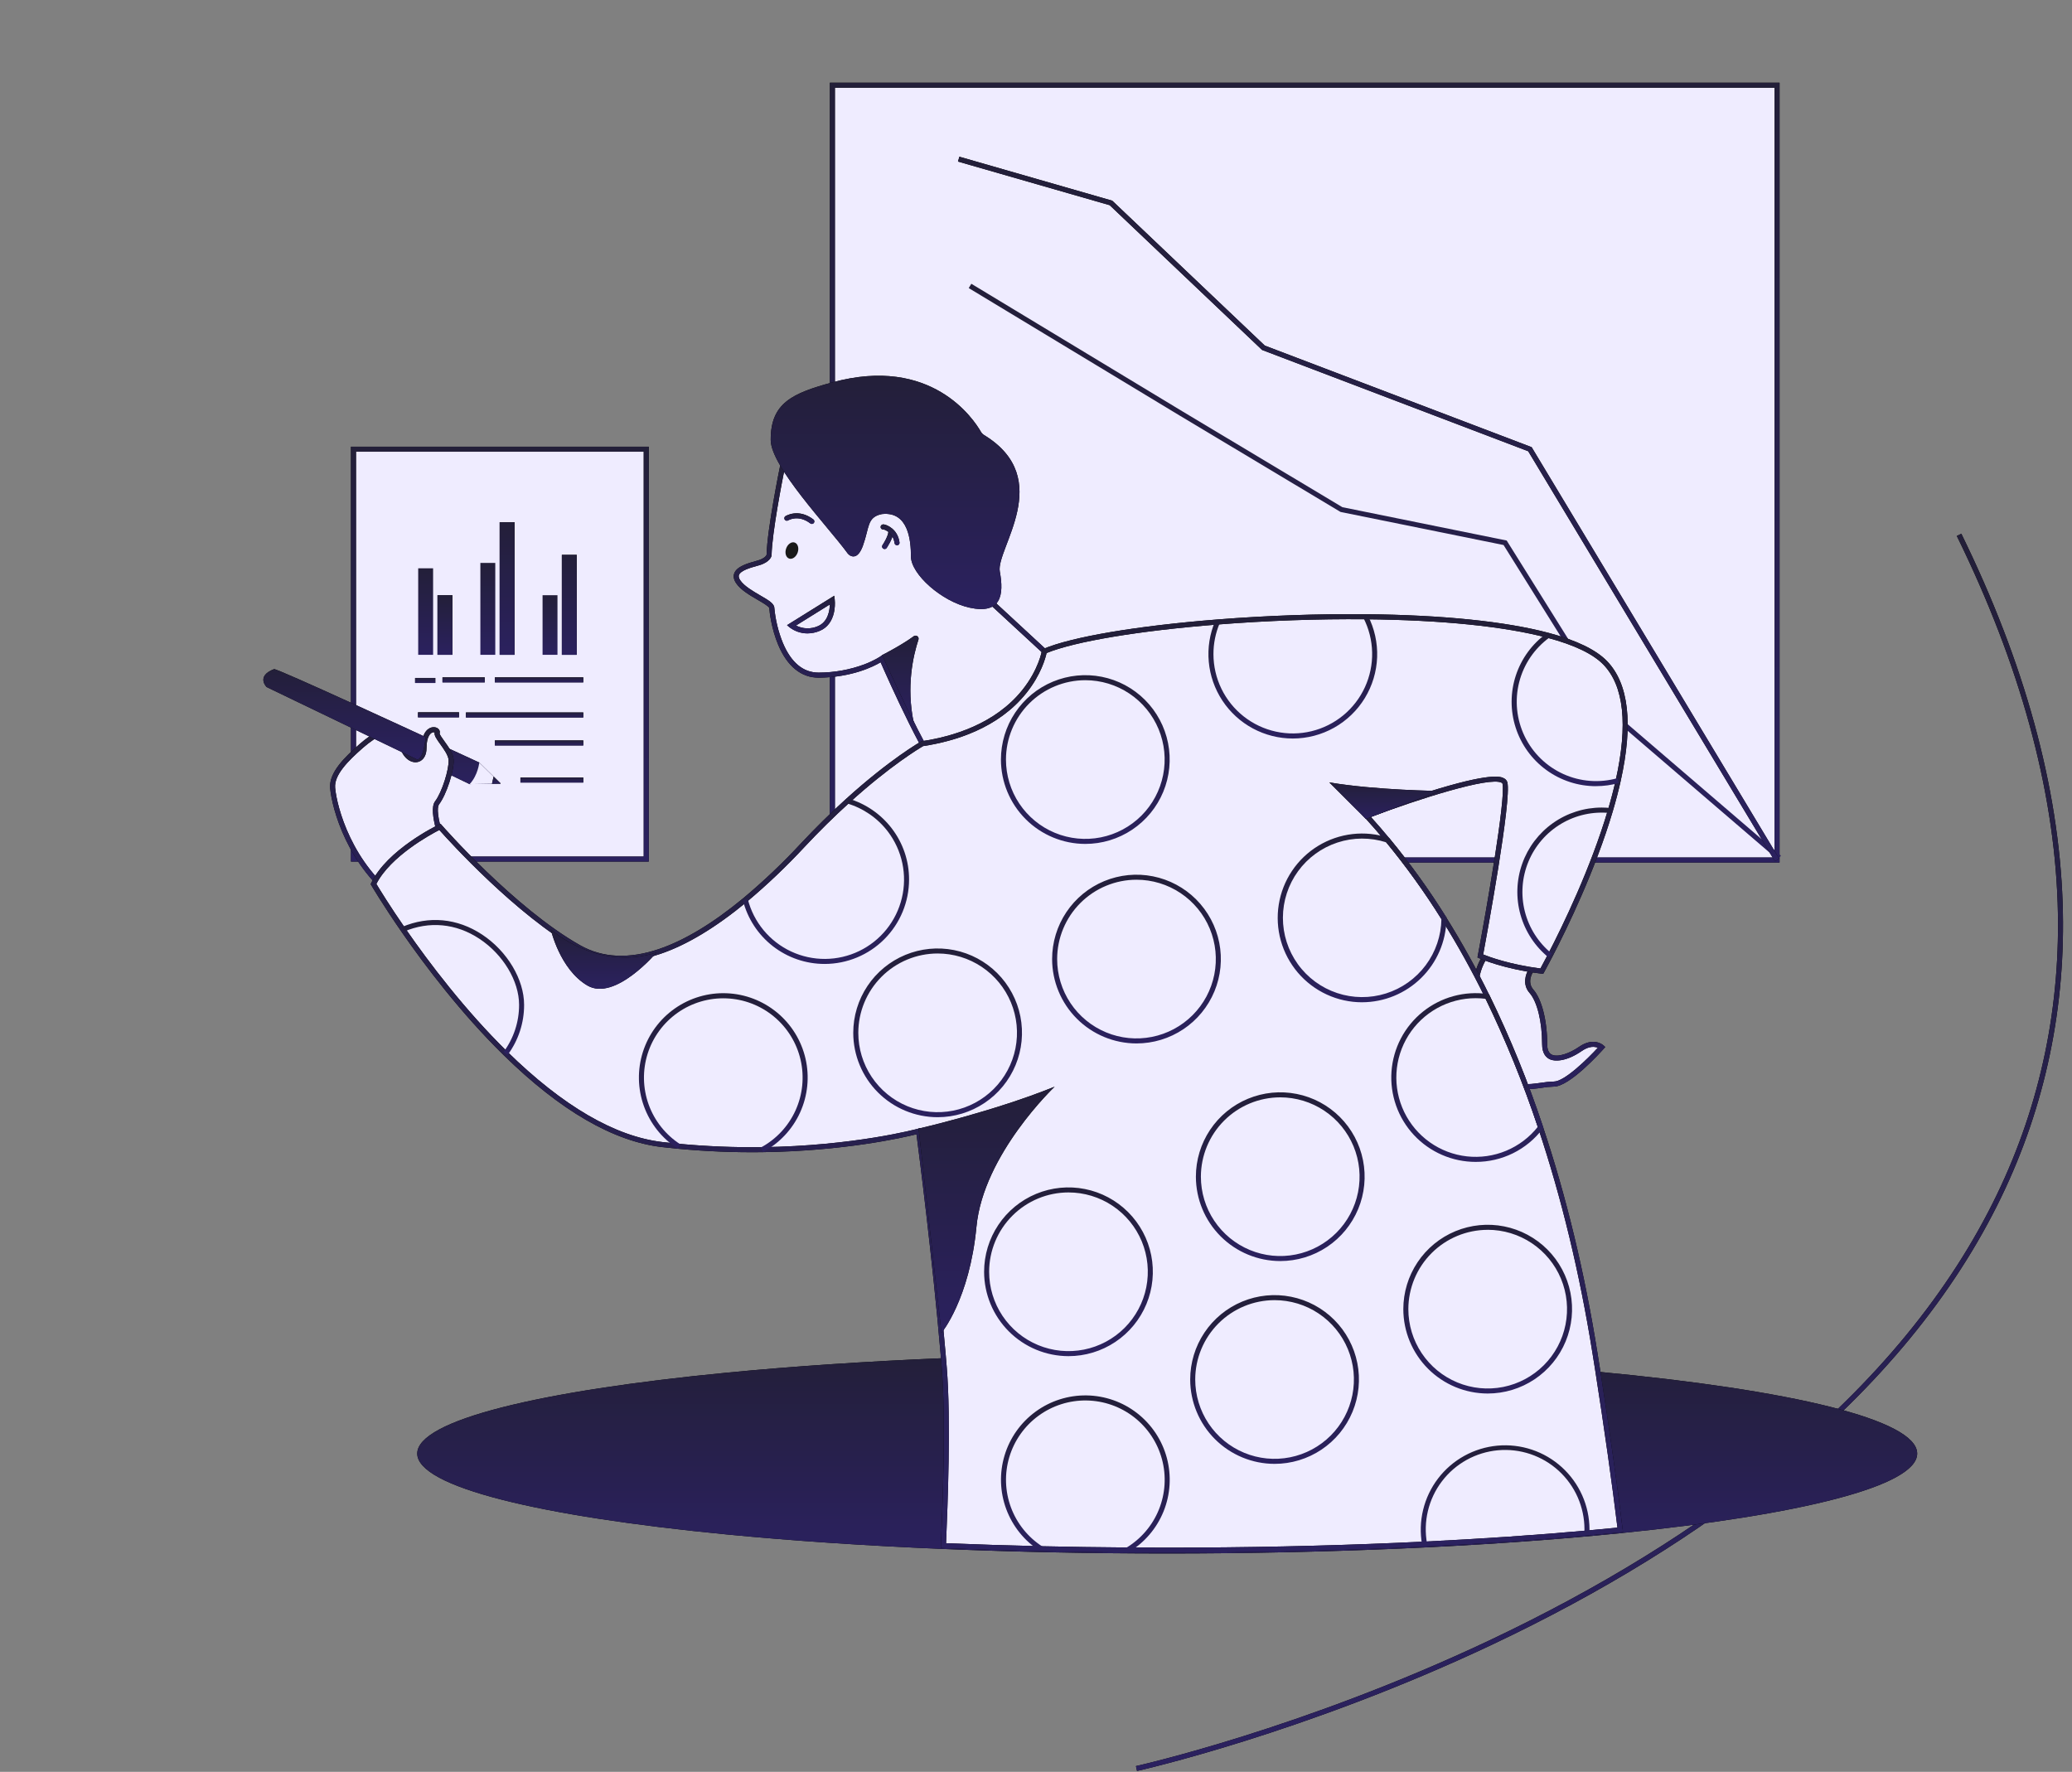 <?xml version="1.0" encoding="UTF-8"?> <svg xmlns="http://www.w3.org/2000/svg" width="352" height="301" viewBox="0 0 352 301" fill="none"><rect x="0" y="0" width="352" height="301" fill="#808080" stroke="none"/> <path d="M193.163 300.854C193.448 300.792 221.458 294.523 253.392 279.439C272.154 270.575 288.582 260.446 302.218 249.335C319.279 235.432 331.998 219.939 340.021 203.287C347.511 187.74 351.008 170.937 350.41 153.343C349.744 133.693 343.953 112.607 333.198 90.671L332.431 91.047C343.133 112.873 348.899 133.841 349.559 153.37C350.151 170.824 346.684 187.493 339.254 202.915C331.284 219.451 318.649 234.843 301.69 248.665C288.108 259.734 271.741 269.824 253.046 278.663C221.195 293.712 193.257 299.964 192.98 300.025L193.163 300.854Z" fill="black"></path> <path d="M193.163 300.854C193.448 300.792 221.458 294.523 253.392 279.439C272.154 270.575 288.582 260.446 302.218 249.335C319.279 235.432 331.998 219.939 340.021 203.287C347.511 187.74 351.008 170.937 350.41 153.343C349.744 133.693 343.953 112.607 333.198 90.671L332.431 91.047C343.133 112.873 348.899 133.841 349.559 153.37C350.151 170.824 346.684 187.493 339.254 202.915C331.284 219.451 318.649 234.843 301.69 248.665C288.108 259.734 271.741 269.824 253.046 278.663C221.195 293.712 193.257 299.964 192.98 300.025L193.163 300.854Z" fill="url(#paint0_linear)"></path> <path d="M301.893 146.099L141.411 146.099L141.411 14.475L301.893 14.475V146.099Z" fill="#EFECFF"></path> <path d="M140.984 146.526H302.318V14.05H140.984V146.526ZM301.465 145.672H141.838V14.904H301.465V145.672Z" fill="black"></path> <path d="M140.984 146.526H302.318V14.05H140.984V146.526ZM301.465 145.672H141.838V14.904H301.465V145.672Z" fill="url(#paint1_linear)"></path> <path d="M301.993 146.015L302.548 145.367L274.236 121.07L255.961 91.825L228.049 86.162L200.864 69.875L165.014 48.206L164.571 48.938L200.423 70.606L227.736 86.97L255.43 92.589L273.581 121.634L301.993 146.015Z" fill="url(#paint2_linear)"></path> <path d="M301.526 146.319L302.259 145.879L260.2 75.965L260.064 75.912L214.869 58.711L188.951 34.093L162.984 26.623L162.748 27.445L188.514 34.855L214.405 59.448L214.484 59.48L259.621 76.658L301.526 146.319Z" fill="black"></path> <path d="M301.526 146.319L302.259 145.879L260.2 75.965L260.064 75.912L214.869 58.711L188.951 34.093L162.984 26.623L162.748 27.445L188.514 34.855L214.405 59.448L214.484 59.48L259.621 76.658L301.526 146.319Z" fill="url(#paint3_linear)"></path> <path d="M70.883 246.934C70.883 252.587 91.618 257.594 123.505 260.679C134.554 261.748 146.945 262.586 160.276 263.141C172.281 263.641 185.05 263.91 198.29 263.91C211.861 263.91 224.939 263.625 237.206 263.103C251.072 262.511 263.905 261.611 275.249 260.464C305.902 257.365 325.7 252.457 325.7 246.934C325.7 241.181 304.227 236.098 271.38 233.028C260.136 231.975 247.544 231.159 234.029 230.634C222.69 230.194 210.698 229.958 198.292 229.958C185.038 229.958 172.248 230.228 160.237 230.728C146.915 231.283 134.533 232.121 123.489 233.19C91.609 236.276 70.883 241.282 70.883 246.934Z" fill="black"></path> <path d="M70.883 246.934C70.883 252.587 91.618 257.594 123.505 260.679C134.554 261.748 146.945 262.586 160.276 263.141C172.281 263.641 185.05 263.91 198.29 263.91C211.861 263.91 224.939 263.625 237.206 263.103C251.072 262.511 263.905 261.611 275.249 260.464C305.902 257.365 325.7 252.457 325.7 246.934C325.7 241.181 304.227 236.098 271.38 233.028C260.136 231.975 247.544 231.159 234.029 230.634C222.69 230.194 210.698 229.958 198.292 229.958C185.038 229.958 172.248 230.228 160.237 230.728C146.915 231.283 134.533 232.121 123.489 233.19C91.609 236.276 70.883 241.282 70.883 246.934Z" fill="url(#paint4_linear)"></path> <path d="M109.785 145.941H60.051L60.051 76.312H109.785V145.941Z" fill="#EFECFF"></path> <path d="M59.624 146.366H110.212V75.884H59.624V146.366ZM109.358 145.513H60.478V76.738H109.358V145.513Z" fill="black"></path> <path d="M59.624 146.366H110.212V75.884H59.624V146.366ZM109.358 145.513H60.478V76.738H109.358V145.513Z" fill="url(#paint5_linear)"></path> <path d="M84.068 115.071H99.09V115.925H84.068V115.071Z" fill="black"></path> <path d="M84.068 115.071H99.09V115.925H84.068V115.071Z" fill="url(#paint6_linear)"></path> <path d="M84.068 125.787H99.09V126.641H84.068V125.787Z" fill="black"></path> <path d="M84.068 125.787H99.09V126.641H84.068V125.787Z" fill="url(#paint7_linear)"></path> <path d="M88.413 132.087H99.09V132.941H88.413V132.087Z" fill="black"></path> <path d="M88.413 132.087H99.09V132.941H88.413V132.087Z" fill="url(#paint8_linear)"></path> <path d="M75.17 115.071H82.35V115.925H75.17V115.071Z" fill="black"></path> <path d="M75.17 115.071H82.35V115.925H75.17V115.071Z" fill="url(#paint9_linear)"></path> <path d="M70.52 115.171H73.952V116.025H70.52V115.171Z" fill="black"></path> <path d="M70.52 115.171H73.952V116.025H70.52V115.171Z" fill="url(#paint10_linear)"></path> <path d="M71.011 121.009H77.979V121.863H71.011V121.009Z" fill="black"></path> <path d="M71.011 121.009H77.979V121.863H71.011V121.009Z" fill="url(#paint11_linear)"></path> <path d="M79.153 121.035H99.09V121.889H79.153V121.035Z" fill="black"></path> <path d="M79.153 121.035H99.09V121.889H79.153V121.035Z" fill="url(#paint12_linear)"></path> <path d="M95.449 94.26H97.981V111.242H95.449V94.26Z" fill="black"></path> <path d="M95.449 94.26H97.981V111.242H95.449V94.26Z" fill="url(#paint13_linear)"></path> <path d="M92.173 101.116H94.705V111.24H92.173V101.116Z" fill="url(#paint14_linear)"></path> <path d="M84.885 88.712H87.416V111.242H84.885V88.712Z" fill="black"></path> <path d="M84.885 88.712H87.416V111.242H84.885V88.712Z" fill="url(#paint15_linear)"></path> <path d="M81.607 95.63H84.139V111.241H81.607V95.63Z" fill="url(#paint16_linear)"></path> <path d="M74.323 101.116H76.855V111.24H74.323V101.116Z" fill="black"></path> <path d="M74.323 101.116H76.855V111.24H74.323V101.116Z" fill="url(#paint17_linear)"></path> <path d="M71.045 96.544H73.577V111.242H71.045V96.544Z" fill="url(#paint18_linear)"></path> <path d="M260.17 164.733C260.17 164.733 258.71 166.739 260.17 168.405C261.631 170.07 262.413 173.788 262.413 177.411C262.413 181.033 266.232 179.76 268.483 178.195C270.735 176.629 272.107 177.9 272.107 177.9C272.107 177.9 266.526 184.162 263.98 184.162C261.434 184.162 257.519 185.728 255.952 182.987C254.385 180.246 247.434 169.182 252.526 162.134C257.619 155.086 260.17 164.733 260.17 164.733Z" fill="#EFECFF"></path> <path d="M259.284 185.04C260.15 185.018 261.014 184.938 261.87 184.799C262.568 184.684 263.273 184.615 263.98 184.593C266.64 184.593 271.841 178.84 272.426 178.188L272.71 177.875L272.404 177.591C272.337 177.529 270.752 176.105 268.247 177.847C266.724 178.907 264.638 179.697 263.597 179.152C263.101 178.892 262.847 178.308 262.847 177.414C262.847 173.399 261.925 169.753 260.498 168.126C259.285 166.743 260.472 165.058 260.523 164.987L260.641 164.823L260.59 164.627C260.536 164.425 259.251 159.683 256.544 159.18C255.141 158.92 253.675 159.832 252.186 161.884C247.205 168.785 253.296 179.259 255.299 182.7C255.408 182.888 255.507 183.056 255.583 183.2C256.415 184.66 257.791 185.04 259.284 185.04ZM271.444 177.995C269.694 179.892 265.783 183.735 263.98 183.735C263.233 183.756 262.489 183.828 261.752 183.95C259.585 184.25 257.34 184.562 256.323 182.774L256.03 182.269C254.096 178.946 248.213 168.835 252.872 162.384C254.153 160.615 255.33 159.822 256.382 160.011C258.107 160.332 259.315 163.31 259.706 164.652C259.16 165.522 258.606 167.265 259.849 168.681C261.148 170.16 261.984 173.586 261.984 177.406C261.984 178.946 262.641 179.612 263.192 179.901C264.134 180.393 266.149 180.328 268.725 178.54C270.026 177.641 270.96 177.79 271.444 177.995Z" fill="black"></path> <path d="M259.284 185.04C260.15 185.018 261.014 184.938 261.87 184.799C262.568 184.684 263.273 184.615 263.98 184.593C266.64 184.593 271.841 178.84 272.426 178.188L272.71 177.875L272.404 177.591C272.337 177.529 270.752 176.105 268.247 177.847C266.724 178.907 264.638 179.697 263.597 179.152C263.101 178.892 262.847 178.308 262.847 177.414C262.847 173.399 261.925 169.753 260.498 168.126C259.285 166.743 260.472 165.058 260.523 164.987L260.641 164.823L260.59 164.627C260.536 164.425 259.251 159.683 256.544 159.18C255.141 158.92 253.675 159.832 252.186 161.884C247.205 168.785 253.296 179.259 255.299 182.7C255.408 182.888 255.507 183.056 255.583 183.2C256.415 184.66 257.791 185.04 259.284 185.04ZM271.444 177.995C269.694 179.892 265.783 183.735 263.98 183.735C263.233 183.756 262.489 183.828 261.752 183.95C259.585 184.25 257.34 184.562 256.323 182.774L256.03 182.269C254.096 178.946 248.213 168.835 252.872 162.384C254.153 160.615 255.33 159.822 256.382 160.011C258.107 160.332 259.315 163.31 259.706 164.652C259.16 165.522 258.606 167.265 259.849 168.681C261.148 170.16 261.984 173.586 261.984 177.406C261.984 178.946 262.641 179.612 263.192 179.901C264.134 180.393 266.149 180.328 268.725 178.54C270.026 177.641 270.96 177.79 271.444 177.995Z" fill="url(#paint19_linear)"></path> <path d="M58.312 119.222C58.778 119.042 81.421 129.544 81.421 129.544L85.05 133.115C85.05 133.115 80.251 133.17 79.784 133.209L57.051 122.267C57.051 122.267 55.18 120.428 58.312 119.222Z" fill="black"></path> <path d="M58.312 119.222C58.778 119.042 81.421 129.544 81.421 129.544L85.05 133.115C85.05 133.115 80.251 133.17 79.784 133.209L57.051 122.267C57.051 122.267 55.18 120.428 58.312 119.222Z" fill="url(#paint20_linear)"></path> <path d="M76.054 145.362C76.054 145.362 73.018 138.018 74.249 136.385C75.48 134.753 76.724 130.807 76.632 129.102C76.539 127.397 73.996 125.162 74.269 124.478C74.542 123.793 72.039 123.15 72.03 127.123C72.03 130.283 68.008 129.674 68.084 124.651C68.121 122.151 63.905 124.509 61.42 126.688C58.935 128.867 56.297 131.409 56.51 133.869C56.724 136.33 58.904 146.721 67.838 153.082C76.771 159.444 76.054 145.362 76.054 145.362Z" fill="#EFECFF"></path> <path d="M71.864 155.154C72.437 155.16 73.003 155.019 73.506 154.745C76.828 152.923 76.495 145.647 76.479 145.339V145.266L76.451 145.198C76.444 145.179 75.692 143.348 75.1 141.355C74.066 137.864 74.401 136.895 74.592 136.64C75.847 134.976 77.161 130.947 77.061 129.074C77.004 128.013 76.162 126.844 75.484 125.905C75.153 125.445 74.702 124.819 74.68 124.604C74.725 124.471 74.731 124.329 74.697 124.193C74.663 124.057 74.591 123.934 74.488 123.838C74.162 123.517 73.603 123.443 73.099 123.655C72.544 123.885 71.612 124.651 71.606 127.119C71.606 127.799 71.389 128.311 71.011 128.526C70.715 128.694 70.332 128.669 69.961 128.445C69.24 128.018 68.481 126.799 68.514 124.654C68.526 123.8 68.125 123.44 67.785 123.283C66.289 122.59 62.993 124.745 61.142 126.363C58.58 128.609 55.854 131.228 56.088 133.906C56.381 137.266 59.02 147.324 67.593 153.427C69.207 154.577 70.637 155.154 71.864 155.154ZM75.63 145.451C75.666 146.695 75.598 147.939 75.425 149.171C75.166 150.93 74.552 153.193 73.095 153.993C71.884 154.658 70.199 154.231 68.085 152.728C59.775 146.813 57.219 137.073 56.934 133.829C56.745 131.66 59.113 129.268 61.701 127.006C63.893 125.091 66.618 123.686 67.424 124.058C67.489 124.089 67.664 124.169 67.657 124.641C67.624 126.776 68.323 128.469 69.523 129.181C70.165 129.561 70.861 129.592 71.431 129.268C72.082 128.898 72.454 128.116 72.457 127.122C72.457 124.987 73.212 124.526 73.441 124.436C73.567 124.38 73.71 124.373 73.841 124.419C73.723 124.924 74.155 125.525 74.789 126.411C75.401 127.265 76.162 128.316 76.212 129.128C76.293 130.654 75.119 134.537 73.913 136.133C72.62 137.838 75.05 144.041 75.63 145.451Z" fill="black"></path> <path d="M71.864 155.154C72.437 155.16 73.003 155.019 73.506 154.745C76.828 152.923 76.495 145.647 76.479 145.339V145.266L76.451 145.198C76.444 145.179 75.692 143.348 75.1 141.355C74.066 137.864 74.401 136.895 74.592 136.64C75.847 134.976 77.161 130.947 77.061 129.074C77.004 128.013 76.162 126.844 75.484 125.905C75.153 125.445 74.702 124.819 74.68 124.604C74.725 124.471 74.731 124.329 74.697 124.193C74.663 124.057 74.591 123.934 74.488 123.838C74.162 123.517 73.603 123.443 73.099 123.655C72.544 123.885 71.612 124.651 71.606 127.119C71.606 127.799 71.389 128.311 71.011 128.526C70.715 128.694 70.332 128.669 69.961 128.445C69.24 128.018 68.481 126.799 68.514 124.654C68.526 123.8 68.125 123.44 67.785 123.283C66.289 122.59 62.993 124.745 61.142 126.363C58.58 128.609 55.854 131.228 56.088 133.906C56.381 137.266 59.02 147.324 67.593 153.427C69.207 154.577 70.637 155.154 71.864 155.154ZM75.63 145.451C75.666 146.695 75.598 147.939 75.425 149.171C75.166 150.93 74.552 153.193 73.095 153.993C71.884 154.658 70.199 154.231 68.085 152.728C59.775 146.813 57.219 137.073 56.934 133.829C56.745 131.66 59.113 129.268 61.701 127.006C63.893 125.091 66.618 123.686 67.424 124.058C67.489 124.089 67.664 124.169 67.657 124.641C67.624 126.776 68.323 128.469 69.523 129.181C70.165 129.561 70.861 129.592 71.431 129.268C72.082 128.898 72.454 128.116 72.457 127.122C72.457 124.987 73.212 124.526 73.441 124.436C73.567 124.38 73.71 124.373 73.841 124.419C73.723 124.924 74.155 125.525 74.789 126.411C75.401 127.265 76.162 128.316 76.212 129.128C76.293 130.654 75.119 134.537 73.913 136.133C72.62 137.838 75.05 144.041 75.63 145.451Z" fill="url(#paint21_linear)"></path> <path d="M132.955 79.183C132.955 79.183 130.745 89.952 130.656 94.324C130.656 94.324 130.514 95.158 128.829 95.639C127.144 96.12 124.044 96.829 125.413 98.851C126.782 100.874 131.07 102.246 131.115 103.276C131.159 104.306 132.363 114.753 139.119 114.696C145.875 114.639 149.793 111.886 149.793 111.886C149.793 111.886 157.662 130.058 160.827 132.566C163.992 135.073 181.015 126.796 178.995 112.087L166.742 100.768L151.298 79.842L132.955 79.183Z" fill="#EFECFF"></path> <path d="M162.515 133.441C164.195 133.441 166.5 132.7 168.919 131.321C174.813 127.957 180.666 121.121 179.418 112.03L179.397 111.878L167.066 100.478L151.52 79.414L132.609 78.741L132.536 79.096C132.447 79.535 130.336 89.859 130.231 94.255C130.184 94.371 129.912 94.883 128.712 95.226L128.388 95.317C127.031 95.697 125.173 96.217 124.74 97.397C124.549 97.92 124.659 98.491 125.066 99.089C125.842 100.227 127.381 101.122 128.738 101.91C129.495 102.348 130.639 103.011 130.693 103.297C130.72 103.916 131.055 106.811 132.212 109.559C133.745 113.2 136.116 115.123 139.07 115.123H139.129C144.732 115.074 148.391 113.23 149.603 112.512C150.876 115.417 157.6 130.551 160.562 132.901C161.026 133.264 161.695 133.441 162.515 133.441ZM178.597 112.29C179.703 120.886 174.119 127.366 168.492 130.574C164.91 132.618 162.005 132.951 161.091 132.225C160.223 131.538 158.376 129.049 154.506 121.096C152.174 116.302 150.202 111.757 150.183 111.711L149.973 111.23L149.546 111.53C149.538 111.53 148.569 112.208 146.805 112.877C144.345 113.786 141.743 114.255 139.12 114.263H139.069C136.449 114.263 134.406 112.566 132.997 109.222C132.222 107.312 131.732 105.298 131.544 103.244C131.514 102.521 130.53 101.951 129.165 101.159C127.949 100.448 126.438 99.578 125.77 98.598C125.403 98.057 125.507 97.772 125.541 97.678C125.826 96.91 127.504 96.44 128.617 96.129L128.944 96.036C130.83 95.498 131.056 94.498 131.079 94.385V94.32C131.156 90.477 132.918 81.502 133.298 79.609L151.073 80.255L166.427 101.054L178.597 112.29Z" fill="black"></path> <path d="M162.515 133.441C164.195 133.441 166.5 132.7 168.919 131.321C174.813 127.957 180.666 121.121 179.418 112.03L179.397 111.878L167.066 100.478L151.52 79.414L132.609 78.741L132.536 79.096C132.447 79.535 130.336 89.859 130.231 94.255C130.184 94.371 129.912 94.883 128.712 95.226L128.388 95.317C127.031 95.697 125.173 96.217 124.74 97.397C124.549 97.92 124.659 98.491 125.066 99.089C125.842 100.227 127.381 101.122 128.738 101.91C129.495 102.348 130.639 103.011 130.693 103.297C130.72 103.916 131.055 106.811 132.212 109.559C133.745 113.2 136.116 115.123 139.07 115.123H139.129C144.732 115.074 148.391 113.23 149.603 112.512C150.876 115.417 157.6 130.551 160.562 132.901C161.026 133.264 161.695 133.441 162.515 133.441ZM178.597 112.29C179.703 120.886 174.119 127.366 168.492 130.574C164.91 132.618 162.005 132.951 161.091 132.225C160.223 131.538 158.376 129.049 154.506 121.096C152.174 116.302 150.202 111.757 150.183 111.711L149.973 111.23L149.546 111.53C149.538 111.53 148.569 112.208 146.805 112.877C144.345 113.786 141.743 114.255 139.12 114.263H139.069C136.449 114.263 134.406 112.566 132.997 109.222C132.222 107.312 131.732 105.298 131.544 103.244C131.514 102.521 130.53 101.951 129.165 101.159C127.949 100.448 126.438 99.578 125.77 98.598C125.403 98.057 125.507 97.772 125.541 97.678C125.826 96.91 127.504 96.44 128.617 96.129L128.944 96.036C130.83 95.498 131.056 94.498 131.079 94.385V94.32C131.156 90.477 132.918 81.502 133.298 79.609L151.073 80.255L166.427 101.054L178.597 112.29Z" fill="url(#paint22_linear)"></path> <path d="M134.059 94.889C133.518 94.702 133.29 93.941 133.55 93.189C133.81 92.437 134.459 91.979 135.001 92.167C135.542 92.354 135.771 93.115 135.511 93.867C135.251 94.619 134.601 95.076 134.059 94.889Z" fill="#191919"></path> <path d="M134.422 106.26L141.379 101.927C141.379 101.927 141.828 105.627 139.113 106.766C136.397 107.904 134.422 106.26 134.422 106.26Z" fill="#EFECFF"></path> <path d="M137.182 107.602C137.905 107.598 138.62 107.448 139.284 107.161C140.528 106.636 141.359 105.546 141.686 104.006C141.834 103.304 141.874 102.585 141.807 101.871L141.726 101.205L133.701 106.206L134.153 106.583C135.024 107.245 136.088 107.603 137.182 107.602V107.602ZM140.98 102.681C140.952 103.728 140.657 105.655 138.952 106.374C138.363 106.635 137.722 106.761 137.078 106.742C136.434 106.723 135.802 106.56 135.229 106.265L140.98 102.681Z" fill="black"></path> <path d="M137.182 107.602C137.905 107.598 138.62 107.448 139.284 107.161C140.528 106.636 141.359 105.546 141.686 104.006C141.834 103.304 141.874 102.585 141.807 101.871L141.726 101.205L133.701 106.206L134.153 106.583C135.024 107.245 136.088 107.603 137.182 107.602V107.602ZM140.98 102.681C140.952 103.728 140.657 105.655 138.952 106.374C138.363 106.635 137.722 106.761 137.078 106.742C136.434 106.723 135.802 106.56 135.229 106.265L140.98 102.681Z" fill="url(#paint23_linear)"></path> <path d="M150.281 93.27C150.351 93.27 150.419 93.253 150.481 93.221C150.543 93.188 150.596 93.141 150.635 93.083C150.678 93.019 151.694 91.518 151.787 90.391C151.796 90.277 151.76 90.165 151.686 90.078C151.613 89.992 151.508 89.938 151.394 89.929C151.281 89.919 151.169 89.956 151.082 90.029C150.996 90.103 150.942 90.207 150.933 90.321C150.87 91.071 150.185 92.222 149.926 92.598C149.883 92.662 149.857 92.737 149.853 92.814C149.849 92.892 149.865 92.969 149.901 93.037C149.938 93.106 149.992 93.163 150.058 93.204C150.124 93.244 150.2 93.265 150.278 93.265L150.281 93.27Z" fill="black"></path> <path d="M150.281 93.27C150.351 93.27 150.419 93.253 150.481 93.221C150.543 93.188 150.596 93.141 150.635 93.083C150.678 93.019 151.694 91.518 151.787 90.391C151.796 90.277 151.76 90.165 151.686 90.078C151.613 89.992 151.508 89.938 151.394 89.929C151.281 89.919 151.169 89.956 151.082 90.029C150.996 90.103 150.942 90.207 150.933 90.321C150.87 91.071 150.185 92.222 149.926 92.598C149.883 92.662 149.857 92.737 149.853 92.814C149.849 92.892 149.865 92.969 149.901 93.037C149.938 93.106 149.992 93.163 150.058 93.204C150.124 93.244 150.2 93.265 150.278 93.265L150.281 93.27Z" fill="url(#paint24_linear)"></path> <path d="M152.39 92.634C152.409 92.635 152.428 92.635 152.447 92.634C152.559 92.618 152.66 92.559 152.729 92.469C152.798 92.379 152.828 92.266 152.813 92.154C152.502 89.833 150.604 89.138 150.151 89.091C150.045 89.07 149.934 89.086 149.838 89.138C149.743 89.191 149.669 89.275 149.629 89.376C149.603 89.446 149.596 89.522 149.608 89.596C149.621 89.67 149.653 89.739 149.701 89.797C149.749 89.855 149.811 89.899 149.881 89.925C149.952 89.951 150.028 89.958 150.101 89.945C150.434 90.009 151.738 90.563 151.967 92.265C151.981 92.367 152.032 92.461 152.11 92.528C152.187 92.596 152.287 92.633 152.39 92.634V92.634Z" fill="black"></path> <path d="M152.39 92.634C152.409 92.635 152.428 92.635 152.447 92.634C152.559 92.618 152.66 92.559 152.729 92.469C152.798 92.379 152.828 92.266 152.813 92.154C152.502 89.833 150.604 89.138 150.151 89.091C150.045 89.07 149.934 89.086 149.838 89.138C149.743 89.191 149.669 89.275 149.629 89.376C149.603 89.446 149.596 89.522 149.608 89.596C149.621 89.67 149.653 89.739 149.701 89.797C149.749 89.855 149.811 89.899 149.881 89.925C149.952 89.951 150.028 89.958 150.101 89.945C150.434 90.009 151.738 90.563 151.967 92.265C151.981 92.367 152.032 92.461 152.11 92.528C152.187 92.596 152.287 92.633 152.39 92.634V92.634Z" fill="url(#paint25_linear)"></path> <path d="M149.875 111.281C149.875 111.281 153.112 109.638 155.232 108.084C155.321 108.019 155.428 107.984 155.538 107.984C155.647 107.984 155.754 108.019 155.843 108.084C155.932 108.148 155.998 108.24 156.031 108.344C156.065 108.449 156.064 108.561 156.029 108.666C155.125 111.407 153.938 116.636 155.226 122.747C155.226 122.747 150.897 113.714 149.875 111.281Z" fill="black"></path> <path d="M149.875 111.281C149.875 111.281 153.112 109.638 155.232 108.084C155.321 108.019 155.428 107.984 155.538 107.984C155.647 107.984 155.754 108.019 155.843 108.084C155.932 108.148 155.998 108.24 156.031 108.344C156.065 108.449 156.064 108.561 156.029 108.666C155.125 111.407 153.938 116.636 155.226 122.747C155.226 122.747 150.897 113.714 149.875 111.281Z" fill="url(#paint26_linear)"></path> <path d="M137.919 89.009C138.008 89.008 138.095 88.98 138.168 88.928C138.24 88.876 138.295 88.802 138.323 88.718C138.352 88.633 138.353 88.541 138.326 88.456C138.3 88.371 138.248 88.296 138.176 88.242C135.626 86.306 133.491 87.649 133.402 87.708C133.32 87.774 133.267 87.869 133.25 87.972C133.234 88.076 133.257 88.183 133.314 88.271C133.372 88.359 133.459 88.423 133.561 88.45C133.662 88.478 133.77 88.467 133.864 88.419C133.938 88.374 135.605 87.355 137.661 88.916C137.735 88.974 137.825 89.007 137.919 89.009V89.009Z" fill="black"></path> <path d="M137.919 89.009C138.008 89.008 138.095 88.98 138.168 88.928C138.24 88.876 138.295 88.802 138.323 88.718C138.352 88.633 138.353 88.541 138.326 88.456C138.3 88.371 138.248 88.296 138.176 88.242C135.626 86.306 133.491 87.649 133.402 87.708C133.32 87.774 133.267 87.869 133.25 87.972C133.234 88.076 133.257 88.183 133.314 88.271C133.372 88.359 133.459 88.423 133.561 88.45C133.662 88.478 133.77 88.467 133.864 88.419C133.938 88.374 135.605 87.355 137.661 88.916C137.735 88.974 137.825 89.007 137.919 89.009V89.009Z" fill="url(#paint27_linear)"></path> <path d="M167.187 73.912C166.958 73.772 166.768 73.577 166.635 73.343C165.407 71.208 158.238 60.356 141.411 64.956C134.683 66.795 130.898 68.415 130.932 74.746C130.955 79.284 140.61 89.405 143.852 93.806C143.999 94.034 144.193 94.229 144.421 94.375C144.954 94.67 145.855 94.748 146.598 92.7C147.713 89.623 147.264 87.917 149.699 87.355C149.767 87.339 149.837 87.328 149.907 87.32C154.357 86.893 154.755 91.906 154.755 94.527C154.755 97.53 159.957 102.186 164.718 103.23C170.069 104.403 170.591 101.096 169.851 97.095C169.148 93.274 179.365 81.34 167.187 73.912Z" fill="black"></path> <path d="M167.187 73.912C166.958 73.772 166.768 73.577 166.635 73.343C165.407 71.208 158.238 60.356 141.411 64.956C134.683 66.795 130.898 68.415 130.932 74.746C130.955 79.284 140.61 89.405 143.852 93.806C143.999 94.034 144.193 94.229 144.421 94.375C144.954 94.67 145.855 94.748 146.598 92.7C147.713 89.623 147.264 87.917 149.699 87.355C149.767 87.339 149.837 87.328 149.907 87.32C154.357 86.893 154.755 91.906 154.755 94.527C154.755 97.53 159.957 102.186 164.718 103.23C170.069 104.403 170.591 101.096 169.851 97.095C169.148 93.274 179.365 81.34 167.187 73.912Z" fill="url(#paint28_linear)"></path> <path d="M63.454 150.186C63.454 150.186 65.361 153.438 68.653 158.183C72.661 163.96 78.721 171.948 85.888 178.972C93.834 186.758 103.141 193.359 112.526 194.446C113.475 194.555 114.413 194.654 115.341 194.741C120.03 195.179 124.738 195.369 129.446 195.31C145.366 195.108 156.06 192.165 156.06 192.165C156.06 192.165 158.693 212.003 160.239 230.164C160.3 230.893 160.36 231.62 160.418 232.342C161.141 241.308 160.589 255.208 160.276 262.578C165.67 262.803 171.21 262.98 176.896 263.109C181.687 263.216 186.565 263.287 191.528 263.322C193.767 263.337 196.021 263.345 198.288 263.346C211.86 263.346 224.938 263.062 237.204 262.539C238.817 262.471 240.419 262.398 242.009 262.32C251.82 261.842 261.066 261.209 269.578 260.442C271.505 260.268 273.394 260.088 275.246 259.901C274.346 252.319 272.85 241.873 271.374 232.464C271.232 231.561 271.09 230.668 270.947 229.786C269.108 218.273 266.229 205.002 261.716 191.522C259.194 183.92 256.17 176.494 252.663 169.293C250.438 164.74 247.979 160.306 245.295 156.008V156.008C242.411 151.374 239.224 146.936 235.754 142.723C234.595 141.32 233.398 139.944 232.165 138.596C232.165 138.596 254.879 129.994 255.662 133.014C256.444 136.034 251.485 162.403 251.485 162.403C251.485 162.403 255.47 164.198 261.928 164.98C261.928 164.98 262.472 164.01 263.351 162.325C265.741 157.716 270.601 147.762 273.581 137.703C274.085 135.995 274.536 134.295 274.912 132.611C276.731 124.46 276.792 116.832 272.703 112.606C270.809 110.648 267.422 109.112 263.011 107.938C255.074 105.828 243.826 104.888 232.011 104.776C223.581 104.695 214.861 105.035 206.849 105.668C193.634 106.713 182.338 108.557 177.43 110.634C177.43 110.634 175.35 123.557 156.704 126.338C156.704 126.338 151.599 129.184 143.999 136.074C141.662 138.193 139.09 140.692 136.359 143.608C133.308 146.864 130.024 150.048 126.634 152.859C117.11 160.751 106.748 165.688 98.374 160.971C87.017 154.575 74.749 140.477 74.749 140.477C74.749 140.477 66.121 144.614 63.454 150.186Z" fill="#EFECFF"></path> <path d="M198.29 263.768C211.577 263.768 224.676 263.496 237.223 262.961C238.704 262.898 240.274 262.818 242.023 262.742H242.032C251.752 262.269 261.033 261.636 269.619 260.863C271.512 260.692 273.42 260.51 275.292 260.321L275.719 260.278L275.668 259.851C274.822 252.748 273.375 242.488 271.792 232.399C271.651 231.495 271.509 230.601 271.365 229.719C269.195 216.13 266.084 203.233 262.115 191.388C259.586 183.768 256.554 176.325 253.04 169.106C250.827 164.578 248.382 160.167 245.716 155.889V155.826L245.624 155.735C242.732 151.105 239.539 146.67 236.067 142.457C235.038 141.213 233.971 139.978 232.888 138.778C240.909 135.773 253.015 131.891 255.091 132.965C255.223 133.034 255.233 133.095 255.245 133.118C255.868 135.52 252.437 155.012 251.062 162.32L250.999 162.651L251.305 162.793C251.47 162.868 255.42 164.623 261.874 165.406L262.159 165.44L262.301 165.19C262.301 165.181 262.859 164.193 263.724 162.523C266.286 157.575 271.032 147.79 273.984 137.823C274.512 136.037 274.963 134.315 275.322 132.699C277.488 122.995 276.708 116.133 273.003 112.305C271.145 110.382 267.817 108.772 263.115 107.521C255.76 105.566 245.005 104.463 232.004 104.343C223.902 104.265 215.187 104.574 206.805 105.237C193.142 106.316 182.099 108.185 177.253 110.234L177.036 110.327L176.997 110.56C176.997 110.591 176.449 113.757 173.684 117.211C169.056 122.989 161.856 125.131 156.63 125.909L156.553 125.921L156.485 125.959C156.433 125.988 151.25 128.911 143.701 135.751C141.124 138.089 138.545 140.632 136.037 143.311C133.003 146.58 129.768 149.656 126.351 152.523C121.166 156.818 116.313 159.749 111.925 161.232C106.859 162.94 102.366 162.727 98.573 160.591C87.409 154.305 75.18 140.328 75.057 140.185L74.844 139.939L74.551 140.081C74.194 140.254 65.77 144.351 63.068 149.998L62.97 150.203L63.086 150.4C63.104 150.431 65.038 153.72 68.302 158.424C72.167 163.996 78.304 172.135 85.589 179.274C95.172 188.667 104.217 193.91 112.476 194.868C113.426 194.977 114.376 195.077 115.301 195.162C120.005 195.601 124.728 195.791 129.451 195.732C143.385 195.554 153.446 193.252 155.695 192.693C156.105 195.824 158.414 213.802 159.809 230.192C159.87 230.92 159.93 231.646 159.988 232.368C160.729 241.551 160.112 256.267 159.846 262.551L159.828 262.978L160.255 262.996C165.589 263.218 171.183 263.396 176.883 263.527C181.745 263.635 186.669 263.706 191.522 263.741C193.825 263.759 196.099 263.768 198.29 263.768ZM242 261.888H241.989C240.24 261.973 238.669 262.044 237.187 262.107C224.652 262.642 211.57 262.914 198.29 262.914C196.102 262.914 193.828 262.905 191.532 262.89C186.683 262.855 181.762 262.784 176.905 262.676C171.363 262.549 165.919 262.377 160.72 262.162C160.992 255.645 161.574 241.335 160.84 232.302C160.782 231.579 160.722 230.853 160.66 230.123C159.13 212.161 156.506 192.304 156.479 192.105L156.415 191.62L155.942 191.751C155.836 191.779 145.116 194.681 129.442 194.882C124.748 194.939 120.055 194.749 115.381 194.313C114.462 194.227 113.518 194.128 112.574 194.019C104.509 193.084 95.63 187.918 86.187 178.663C78.948 171.571 72.847 163.477 69.003 157.937C66.212 153.914 64.402 150.936 63.939 150.163C66.338 145.453 73.149 141.758 74.633 140.997C76.341 142.919 87.694 155.442 98.155 161.333C102.167 163.593 106.893 163.83 112.199 162.044C116.686 160.529 121.63 157.547 126.896 153.185C130.341 150.296 133.602 147.194 136.661 143.899C139.153 141.237 141.715 138.71 144.275 136.388C151.286 130.035 156.217 127.105 156.836 126.746C162.221 125.932 169.608 123.702 174.383 117.707C176.859 114.598 177.616 111.767 177.798 110.939C182.67 108.956 193.499 107.15 206.876 106.093C215.234 105.432 223.923 105.123 232.001 105.202C244.929 105.324 255.613 106.413 262.896 108.35C267.45 109.561 270.64 111.092 272.39 112.904C275.883 116.513 276.589 123.113 274.489 132.519C274.134 134.113 273.688 135.816 273.166 137.584C270.234 147.482 265.517 157.213 262.966 162.133C262.359 163.304 261.91 164.135 261.695 164.525C256.536 163.869 252.996 162.561 251.969 162.147C252.572 158.915 256.833 135.833 256.076 132.911C256.034 132.759 255.96 132.618 255.858 132.498C255.756 132.378 255.63 132.281 255.487 132.214C254.967 131.942 253.402 131.134 242.443 134.586C237.096 136.27 232.054 138.174 232.008 138.193L231.42 138.416L231.847 138.88C233.066 140.214 234.267 141.599 235.422 142.995C238.857 147.161 242.014 151.547 244.875 156.125V156.125L244.939 156.231C247.615 160.516 250.067 164.937 252.286 169.476C255.783 176.661 258.8 184.069 261.318 191.653C265.268 203.454 268.368 216.305 270.531 229.849C270.673 230.73 270.815 231.622 270.958 232.526C272.507 242.4 273.927 252.44 274.778 259.515C273.048 259.687 271.29 259.855 269.547 260.012C260.972 260.783 251.705 261.414 242 261.888V261.888Z" fill="black"></path> <path d="M198.29 263.768C211.577 263.768 224.676 263.496 237.223 262.961C238.704 262.898 240.274 262.818 242.023 262.742H242.032C251.752 262.269 261.033 261.636 269.619 260.863C271.512 260.692 273.42 260.51 275.292 260.321L275.719 260.278L275.668 259.851C274.822 252.748 273.375 242.488 271.792 232.399C271.651 231.495 271.509 230.601 271.365 229.719C269.195 216.13 266.084 203.233 262.115 191.388C259.586 183.768 256.554 176.325 253.04 169.106C250.827 164.578 248.382 160.167 245.716 155.889V155.826L245.624 155.735C242.732 151.105 239.539 146.67 236.067 142.457C235.038 141.213 233.971 139.978 232.888 138.778C240.909 135.773 253.015 131.891 255.091 132.965C255.223 133.034 255.233 133.095 255.245 133.118C255.868 135.52 252.437 155.012 251.062 162.32L250.999 162.651L251.305 162.793C251.47 162.868 255.42 164.623 261.874 165.406L262.159 165.44L262.301 165.19C262.301 165.181 262.859 164.193 263.724 162.523C266.286 157.575 271.032 147.79 273.984 137.823C274.512 136.037 274.963 134.315 275.322 132.699C277.488 122.995 276.708 116.133 273.003 112.305C271.145 110.382 267.817 108.772 263.115 107.521C255.76 105.566 245.005 104.463 232.004 104.343C223.902 104.265 215.187 104.574 206.805 105.237C193.142 106.316 182.099 108.185 177.253 110.234L177.036 110.327L176.997 110.56C176.997 110.591 176.449 113.757 173.684 117.211C169.056 122.989 161.856 125.131 156.63 125.909L156.553 125.921L156.485 125.959C156.433 125.988 151.25 128.911 143.701 135.751C141.124 138.089 138.545 140.632 136.037 143.311C133.003 146.58 129.768 149.656 126.351 152.523C121.166 156.818 116.313 159.749 111.925 161.232C106.859 162.94 102.366 162.727 98.573 160.591C87.409 154.305 75.18 140.328 75.057 140.185L74.844 139.939L74.551 140.081C74.194 140.254 65.77 144.351 63.068 149.998L62.97 150.203L63.086 150.4C63.104 150.431 65.038 153.72 68.302 158.424C72.167 163.996 78.304 172.135 85.589 179.274C95.172 188.667 104.217 193.91 112.476 194.868C113.426 194.977 114.376 195.077 115.301 195.162C120.005 195.601 124.728 195.791 129.451 195.732C143.385 195.554 153.446 193.252 155.695 192.693C156.105 195.824 158.414 213.802 159.809 230.192C159.87 230.92 159.93 231.646 159.988 232.368C160.729 241.551 160.112 256.267 159.846 262.551L159.828 262.978L160.255 262.996C165.589 263.218 171.183 263.396 176.883 263.527C181.745 263.635 186.669 263.706 191.522 263.741C193.825 263.759 196.099 263.768 198.29 263.768ZM242 261.888H241.989C240.24 261.973 238.669 262.044 237.187 262.107C224.652 262.642 211.57 262.914 198.29 262.914C196.102 262.914 193.828 262.905 191.532 262.89C186.683 262.855 181.762 262.784 176.905 262.676C171.363 262.549 165.919 262.377 160.72 262.162C160.992 255.645 161.574 241.335 160.84 232.302C160.782 231.579 160.722 230.853 160.66 230.123C159.13 212.161 156.506 192.304 156.479 192.105L156.415 191.62L155.942 191.751C155.836 191.779 145.116 194.681 129.442 194.882C124.748 194.939 120.055 194.749 115.381 194.313C114.462 194.227 113.518 194.128 112.574 194.019C104.509 193.084 95.63 187.918 86.187 178.663C78.948 171.571 72.847 163.477 69.003 157.937C66.212 153.914 64.402 150.936 63.939 150.163C66.338 145.453 73.149 141.758 74.633 140.997C76.341 142.919 87.694 155.442 98.155 161.333C102.167 163.593 106.893 163.83 112.199 162.044C116.686 160.529 121.63 157.547 126.896 153.185C130.341 150.296 133.602 147.194 136.661 143.899C139.153 141.237 141.715 138.71 144.275 136.388C151.286 130.035 156.217 127.105 156.836 126.746C162.221 125.932 169.608 123.702 174.383 117.707C176.859 114.598 177.616 111.767 177.798 110.939C182.67 108.956 193.499 107.15 206.876 106.093C215.234 105.432 223.923 105.123 232.001 105.202C244.929 105.324 255.613 106.413 262.896 108.35C267.45 109.561 270.64 111.092 272.39 112.904C275.883 116.513 276.589 123.113 274.489 132.519C274.134 134.113 273.688 135.816 273.166 137.584C270.234 147.482 265.517 157.213 262.966 162.133C262.359 163.304 261.91 164.135 261.695 164.525C256.536 163.869 252.996 162.561 251.969 162.147C252.572 158.915 256.833 135.833 256.076 132.911C256.034 132.759 255.96 132.618 255.858 132.498C255.756 132.378 255.63 132.281 255.487 132.214C254.967 131.942 253.402 131.134 242.443 134.586C237.096 136.27 232.054 138.174 232.008 138.193L231.42 138.416L231.847 138.88C233.066 140.214 234.267 141.599 235.422 142.995C238.857 147.161 242.014 151.547 244.875 156.125V156.125L244.939 156.231C247.615 160.516 250.067 164.937 252.286 169.476C255.783 176.661 258.8 184.069 261.318 191.653C265.268 203.454 268.368 216.305 270.531 229.849C270.673 230.73 270.815 231.622 270.958 232.526C272.507 242.4 273.927 252.44 274.778 259.515C273.048 259.687 271.29 259.855 269.547 260.012C260.972 260.783 251.705 261.414 242 261.888V261.888Z" fill="url(#paint29_linear)"></path> <path d="M156.055 191.727C156.055 191.727 168.623 188.866 179.163 184.611C179.163 184.611 167.056 196.066 165.882 208.401C164.708 220.736 159.942 226.439 159.942 226.439L156.055 191.727Z" fill="black"></path> <path d="M156.055 191.727C156.055 191.727 168.623 188.866 179.163 184.611C179.163 184.611 167.056 196.066 165.882 208.401C164.708 220.736 159.942 226.439 159.942 226.439L156.055 191.727Z" fill="url(#paint30_linear)"></path> <path d="M225.831 132.917L232.034 139.114L244.605 134.37C244.605 134.37 233.816 134.265 225.831 132.917Z" fill="black"></path> <path d="M225.831 132.917L232.034 139.114L244.605 134.37C244.605 134.37 233.816 134.265 225.831 132.917Z" fill="url(#paint31_linear)"></path> <path d="M111.541 161.806C111.541 161.806 104.498 170.167 99.798 167.426C95.099 164.685 93.569 157.879 93.569 157.879C93.569 157.879 101.451 165.092 111.541 161.806Z" fill="black"></path> <path d="M111.541 161.806C111.541 161.806 104.498 170.167 99.798 167.426C95.099 164.685 93.569 157.879 93.569 157.879C93.569 157.879 101.451 165.092 111.541 161.806Z" fill="url(#paint32_linear)"></path> <path d="M46.552 113.674C47.017 113.493 72.312 125.219 72.312 125.219C72.312 125.219 72.013 128.939 70.88 129.032L45.3 116.72C45.3 116.72 43.42 114.881 46.552 113.674Z" fill="black"></path> <path d="M46.552 113.674C47.017 113.493 72.312 125.219 72.312 125.219C72.312 125.219 72.013 128.939 70.88 129.032L45.3 116.72C45.3 116.72 43.42 114.881 46.552 113.674Z" fill="url(#paint33_linear)"></path> <path d="M81.421 129.544C81.421 129.544 81.214 131.692 79.787 133.209L85.052 133.115L81.421 129.544Z" fill="#EFECFF"></path> <path d="M83.854 131.939L83.58 133.142L85.05 133.116L83.854 131.939Z" fill="black"></path> <path d="M83.854 131.939L83.58 133.142L85.05 133.116L83.854 131.939Z" fill="url(#paint34_linear)"></path> <path d="M252.736 236.733C255.57 236.733 258.341 235.892 260.699 234.317C263.056 232.742 264.893 230.504 265.978 227.885C267.062 225.265 267.346 222.384 266.793 219.603C266.24 216.823 264.875 214.269 262.871 212.264C260.866 210.26 258.312 208.895 255.532 208.342C252.751 207.789 249.87 208.073 247.251 209.157C244.631 210.242 242.393 212.079 240.818 214.436C239.243 216.794 238.402 219.565 238.402 222.399C238.407 226.199 239.919 229.843 242.606 232.529C245.293 235.216 248.936 236.728 252.736 236.733V236.733ZM252.736 208.92C255.401 208.92 258.008 209.711 260.224 211.192C262.441 212.673 264.168 214.778 265.189 217.241C266.209 219.704 266.476 222.414 265.956 225.029C265.436 227.644 264.152 230.046 262.267 231.931C260.382 233.816 257.98 235.1 255.365 235.62C252.75 236.14 250.04 235.873 247.577 234.853C245.114 233.832 243.009 232.105 241.528 229.888C240.047 227.671 239.256 225.065 239.256 222.399C239.262 218.827 240.684 215.402 243.211 212.877C245.738 210.351 249.163 208.93 252.736 208.926V208.92Z" fill="url(#paint35_linear)"></path> <path d="M250.691 197.384C252.891 197.392 255.062 196.889 257.035 195.916C259.008 194.943 260.729 193.525 262.062 191.775L262.204 191.596L262.132 191.381C259.603 183.761 256.571 176.318 253.057 169.099L252.958 168.896L252.734 168.864C250.786 168.584 248.8 168.707 246.901 169.228C245.002 169.748 243.231 170.654 241.698 171.889C240.165 173.124 238.902 174.662 237.99 176.406C237.077 178.151 236.534 180.065 236.393 182.028C236.253 183.992 236.518 185.964 237.174 187.821C237.829 189.677 238.859 191.379 240.201 192.82C241.543 194.26 243.167 195.409 244.973 196.194C246.778 196.98 248.726 197.385 250.695 197.384H250.691ZM261.245 191.433C259.826 193.22 257.977 194.617 255.87 195.494C253.764 196.37 251.47 196.698 249.202 196.446C246.935 196.194 244.768 195.37 242.906 194.052C241.044 192.734 239.546 190.965 238.554 188.911C237.562 186.856 237.108 184.583 237.234 182.305C237.361 180.027 238.063 177.819 239.276 175.886C240.489 173.954 242.172 172.361 244.169 171.257C246.165 170.153 248.409 169.573 250.691 169.573C251.258 169.573 251.824 169.609 252.387 169.68C255.808 176.732 258.767 183.998 261.245 191.433V191.433Z" fill="url(#paint36_linear)"></path> <path d="M217.492 214.23C220.327 214.231 223.098 213.391 225.456 211.817C227.814 210.242 229.651 208.004 230.737 205.385C231.822 202.766 232.107 199.884 231.554 197.103C231.001 194.322 229.636 191.768 227.632 189.763C225.627 187.758 223.073 186.393 220.293 185.84C217.512 185.286 214.63 185.57 212.011 186.655C209.392 187.74 207.153 189.577 205.578 191.935C204.003 194.292 203.162 197.063 203.163 199.898C203.167 203.698 204.678 207.34 207.364 210.027C210.05 212.714 213.692 214.225 217.492 214.23V214.23ZM217.492 186.419C220.157 186.419 222.763 187.21 224.98 188.691C227.197 190.172 228.924 192.277 229.945 194.74C230.965 197.203 231.232 199.913 230.712 202.528C230.192 205.143 228.908 207.545 227.023 209.43C225.138 211.315 222.736 212.599 220.121 213.119C217.506 213.639 214.796 213.372 212.333 212.352C209.87 211.331 207.765 209.604 206.284 207.387C204.803 205.17 204.012 202.564 204.012 199.898C204.016 196.325 205.437 192.898 207.964 190.371C210.491 187.844 213.918 186.423 217.492 186.419V186.419Z" fill="url(#paint37_linear)"></path> <path d="M216.529 248.683C219.364 248.683 222.135 247.843 224.492 246.268C226.85 244.693 228.687 242.454 229.772 239.835C230.856 237.216 231.14 234.334 230.587 231.554C230.034 228.774 228.669 226.22 226.664 224.215C224.66 222.211 222.106 220.846 219.326 220.293C216.545 219.739 213.663 220.023 211.044 221.108C208.425 222.193 206.187 224.03 204.612 226.387C203.037 228.744 202.196 231.515 202.196 234.35C202.201 238.15 203.712 241.794 206.399 244.481C209.086 247.168 212.729 248.679 216.529 248.683V248.683ZM216.529 220.871C219.195 220.871 221.801 221.662 224.018 223.143C226.235 224.624 227.962 226.729 228.983 229.192C230.003 231.655 230.27 234.365 229.75 236.98C229.23 239.595 227.946 241.996 226.061 243.881C224.176 245.766 221.774 247.05 219.159 247.57C216.544 248.09 213.834 247.823 211.371 246.803C208.908 245.783 206.803 244.055 205.322 241.839C203.841 239.622 203.05 237.016 203.05 234.35C203.054 230.776 204.475 227.35 207.002 224.823C209.529 222.296 212.956 220.875 216.529 220.871V220.871Z" fill="url(#paint38_linear)"></path> <path d="M241.654 262.742H242.016V262.315L242.436 262.238C242.097 260.395 242.146 258.502 242.58 256.68C243.014 254.857 243.823 253.145 244.956 251.652C246.088 250.16 247.52 248.92 249.158 248.011C250.797 247.103 252.607 246.546 254.472 246.376C256.338 246.206 258.219 246.427 259.995 247.025C261.77 247.623 263.402 248.584 264.785 249.847C266.169 251.111 267.274 252.649 268.029 254.363C268.785 256.078 269.175 257.931 269.175 259.804C269.175 260.028 269.175 260.231 269.159 260.412L270.013 260.459C270.025 260.257 270.03 260.043 270.03 259.804C270.022 257.817 269.601 255.854 268.794 254.039C267.986 252.224 266.81 250.596 265.34 249.259C263.871 247.923 262.139 246.906 260.255 246.274C258.372 245.643 256.377 245.409 254.399 245.589C252.42 245.769 250.501 246.359 248.762 247.32C247.023 248.281 245.503 249.594 244.299 251.173C243.094 252.753 242.232 254.567 241.765 256.498C241.298 258.429 241.239 260.436 241.589 262.392L241.654 262.742Z" fill="url(#paint39_linear)"></path> <path d="M181.517 230.385C184.352 230.385 187.123 229.544 189.48 227.969C191.837 226.394 193.674 224.156 194.759 221.537C195.844 218.918 196.128 216.036 195.575 213.256C195.022 210.475 193.657 207.921 191.652 205.917C189.648 203.912 187.094 202.547 184.313 201.994C181.533 201.441 178.651 201.725 176.032 202.81C173.413 203.895 171.175 205.732 169.6 208.089C168.025 210.446 167.184 213.217 167.184 216.052C167.189 219.852 168.7 223.495 171.387 226.182C174.074 228.869 177.717 230.38 181.517 230.385V230.385ZM181.517 202.573C184.183 202.573 186.789 203.363 189.006 204.844C191.222 206.325 192.95 208.431 193.97 210.894C194.99 213.357 195.257 216.067 194.737 218.681C194.217 221.296 192.933 223.698 191.048 225.583C189.163 227.468 186.761 228.752 184.147 229.272C181.532 229.792 178.822 229.525 176.359 228.505C173.896 227.485 171.791 225.757 170.31 223.54C168.829 221.324 168.038 218.718 168.038 216.052C168.042 212.478 169.464 209.052 171.991 206.525C174.517 203.998 177.944 202.577 181.517 202.573V202.573Z" fill="url(#paint40_linear)"></path> <path d="M193.071 177.261C195.906 177.261 198.677 176.421 201.034 174.846C203.391 173.271 205.228 171.032 206.313 168.413C207.398 165.794 207.682 162.912 207.129 160.132C206.575 157.352 205.21 154.798 203.206 152.793C201.201 150.789 198.647 149.424 195.867 148.871C193.087 148.318 190.205 148.601 187.586 149.686C184.967 150.771 182.728 152.608 181.153 154.965C179.578 157.322 178.738 160.093 178.738 162.928C178.742 166.728 180.254 170.371 182.941 173.058C185.628 175.745 189.271 177.257 193.071 177.261V177.261ZM193.071 149.449C195.737 149.449 198.343 150.24 200.559 151.721C202.776 153.202 204.504 155.307 205.524 157.77C206.544 160.233 206.811 162.943 206.291 165.558C205.771 168.173 204.487 170.574 202.602 172.459C200.717 174.345 198.315 175.628 195.701 176.148C193.086 176.669 190.376 176.402 187.913 175.381C185.45 174.361 183.344 172.634 181.863 170.417C180.382 168.2 179.592 165.594 179.592 162.928C179.596 159.355 181.017 155.929 183.544 153.402C186.071 150.875 189.497 149.453 193.071 149.449V149.449Z" fill="url(#paint41_linear)"></path> <path d="M159.291 189.793C162.126 189.792 164.896 188.95 167.253 187.375C169.609 185.8 171.446 183.561 172.53 180.942C173.614 178.323 173.897 175.441 173.344 172.661C172.79 169.881 171.425 167.327 169.42 165.323C167.416 163.319 164.862 161.954 162.081 161.402C159.301 160.849 156.42 161.133 153.801 162.218C151.182 163.303 148.944 165.14 147.369 167.497C145.794 169.854 144.954 172.625 144.954 175.46C144.958 179.26 146.47 182.904 149.158 185.591C151.846 188.278 155.49 189.789 159.291 189.793ZM159.291 161.98C161.957 161.98 164.563 162.771 166.78 164.252C168.996 165.733 170.724 167.838 171.744 170.301C172.764 172.764 173.031 175.474 172.511 178.089C171.991 180.704 170.707 183.106 168.822 184.991C166.937 186.876 164.535 188.16 161.921 188.68C159.306 189.2 156.596 188.933 154.133 187.913C151.67 186.892 149.565 185.165 148.084 182.948C146.602 180.732 145.812 178.125 145.812 175.46C145.816 171.886 147.238 168.46 149.764 165.933C152.291 163.406 155.717 161.985 159.291 161.98V161.98Z" fill="url(#paint42_linear)"></path> <path d="M140.103 163.756C143.903 163.752 147.546 162.24 150.233 159.553C152.92 156.866 154.431 153.223 154.435 149.423C154.446 146.286 153.416 143.233 151.508 140.742C149.645 138.302 147.052 136.521 144.107 135.657L143.869 136.477C146.639 137.29 149.077 138.965 150.829 141.258C152.039 142.849 152.881 144.688 153.293 146.643C153.705 148.599 153.677 150.621 153.211 152.565C152.746 154.508 151.854 156.323 150.6 157.88C149.346 159.436 147.763 160.694 145.963 161.563C144.163 162.432 142.193 162.89 140.195 162.903C138.197 162.917 136.22 162.486 134.409 161.642C132.597 160.799 130.996 159.562 129.721 158.024C128.446 156.485 127.529 154.682 127.037 152.745L126.21 152.954C126.992 156.045 128.784 158.786 131.3 160.743C133.817 162.7 136.915 163.76 140.103 163.756V163.756Z" fill="url(#paint43_linear)"></path> <path d="M129.65 195.69C132.421 194.204 134.627 191.848 135.927 188.984C137.227 186.121 137.549 182.909 136.845 179.845C136.14 176.78 134.446 174.032 132.026 172.025C129.605 170.017 126.592 168.861 123.45 168.735C120.307 168.609 117.211 169.52 114.637 171.327C112.064 173.134 110.156 175.737 109.208 178.736C108.259 181.734 108.323 184.961 109.39 187.919C110.456 190.878 112.466 193.403 115.109 195.107L115.572 194.395C113.087 192.793 111.198 190.419 110.196 187.637C109.194 184.856 109.135 181.823 110.026 179.004C110.918 176.186 112.712 173.738 115.132 172.04C117.551 170.341 120.462 169.485 123.416 169.604C126.37 169.723 129.203 170.809 131.478 172.697C133.753 174.584 135.345 177.167 136.008 180.048C136.671 182.929 136.368 185.948 135.146 188.64C133.924 191.332 131.851 193.547 129.246 194.945L129.65 195.69Z" fill="url(#paint44_linear)"></path> <path d="M86.231 179.225C88.061 176.763 89.046 173.774 89.037 170.706C89.037 166.381 86.17 161.582 81.903 158.764C77.695 155.984 72.854 155.532 68.274 157.483L68.61 158.269C72.917 156.43 77.471 156.858 81.432 159.474C85.47 162.141 88.184 166.653 88.184 170.703C88.192 173.588 87.266 176.399 85.545 178.714L86.231 179.225Z" fill="url(#paint45_linear)"></path> <path d="M184.376 143.365C187.211 143.365 189.982 142.524 192.339 140.949C194.696 139.374 196.534 137.136 197.618 134.517C198.703 131.898 198.987 129.016 198.434 126.236C197.881 123.455 196.516 120.901 194.511 118.897C192.507 116.892 189.953 115.527 187.173 114.974C184.392 114.421 181.51 114.705 178.891 115.79C176.272 116.875 174.034 118.712 172.459 121.069C170.884 123.426 170.043 126.197 170.043 129.032C170.047 132.832 171.559 136.475 174.246 139.162C176.933 141.849 180.576 143.361 184.376 143.365V143.365ZM184.376 115.554C187.042 115.554 189.648 116.345 191.865 117.826C194.082 119.307 195.809 121.412 196.83 123.875C197.85 126.338 198.117 129.049 197.596 131.663C197.076 134.278 195.792 136.68 193.907 138.565C192.022 140.45 189.62 141.734 187.005 142.254C184.39 142.773 181.68 142.506 179.217 141.486C176.754 140.466 174.649 138.738 173.168 136.521C171.687 134.304 170.897 131.698 170.897 129.032C170.901 125.458 172.323 122.032 174.85 119.506C177.377 116.979 180.803 115.558 184.376 115.554V115.554Z" fill="url(#paint46_linear)"></path> <path d="M219.629 125.46C222.086 125.459 224.501 124.827 226.643 123.625C228.785 122.422 230.582 120.69 231.862 118.593C233.142 116.496 233.862 114.106 233.953 111.651C234.043 109.196 233.502 106.76 232.38 104.574L231.621 104.966C232.552 106.78 233.059 108.782 233.104 110.82C233.149 112.859 232.731 114.881 231.881 116.735C231.031 118.589 229.772 120.225 228.198 121.522C226.625 122.819 224.777 123.741 222.795 124.221C220.813 124.7 218.748 124.724 216.756 124.289C214.764 123.855 212.896 122.975 211.293 121.714C209.69 120.454 208.394 118.846 207.503 117.012C206.611 115.178 206.147 113.166 206.146 111.127C206.142 109.306 206.509 107.504 207.226 105.831L206.442 105.495C205.512 107.676 205.137 110.053 205.35 112.414C205.564 114.775 206.36 117.046 207.667 119.024C208.973 121.002 210.75 122.625 212.837 123.748C214.925 124.871 217.259 125.459 219.629 125.46V125.46Z" fill="url(#paint47_linear)"></path> <path d="M271.125 133.552C272.441 133.553 273.75 133.373 275.017 133.017L274.785 132.194C271.737 133.048 268.486 132.802 265.601 131.499C262.716 130.196 260.382 127.919 259.007 125.068C257.632 122.216 257.305 118.972 258.082 115.904C258.859 112.835 260.691 110.138 263.257 108.284L262.758 107.591C260.298 109.363 258.462 111.87 257.516 114.75C256.57 117.631 256.562 120.737 257.493 123.623C258.423 126.508 260.245 129.025 262.696 130.81C265.146 132.595 268.1 133.557 271.132 133.558L271.125 133.552Z" fill="url(#paint48_linear)"></path> <path d="M263.071 162.653L263.61 161.99C261.356 160.157 259.754 157.645 259.044 154.829C258.333 152.012 258.551 149.04 259.665 146.358C260.78 143.675 262.731 141.424 265.229 139.939C267.726 138.455 270.636 137.818 273.526 138.122L273.615 137.268C273.114 137.216 272.611 137.19 272.107 137.189C269.146 137.189 266.257 138.106 263.838 139.814C261.419 141.523 259.589 143.938 258.599 146.729C257.608 149.519 257.506 152.548 258.307 155.399C259.108 158.25 260.772 160.782 263.071 162.649V162.653Z" fill="url(#paint49_linear)"></path> <path d="M231.398 170.266C235.153 170.258 238.756 168.779 241.434 166.147C244.112 163.515 245.653 159.938 245.726 156.184V156.184V155.822L245.634 155.731C242.742 151.101 239.549 146.665 236.077 142.453L235.999 142.359L235.882 142.32C233.912 141.671 231.824 141.457 229.763 141.693C227.702 141.93 225.717 142.611 223.944 143.689C222.172 144.767 220.655 146.218 219.498 147.939C218.341 149.661 217.571 151.614 217.242 153.662C216.914 155.711 217.033 157.806 217.593 159.803C218.153 161.801 219.14 163.653 220.485 165.232C221.831 166.811 223.503 168.079 225.387 168.949C227.27 169.818 229.32 170.269 231.395 170.269L231.398 170.266ZM244.874 156.125C244.832 158.957 243.898 161.703 242.205 163.973C240.512 166.243 238.147 167.922 235.446 168.771C232.744 169.619 229.844 169.594 227.157 168.7C224.47 167.805 222.134 166.086 220.48 163.788C218.826 161.489 217.939 158.727 217.946 155.896C217.952 153.064 218.85 150.306 220.514 148.014C222.177 145.723 224.521 144.014 227.212 143.131C229.902 142.248 232.803 142.236 235.501 143.096C238.903 147.232 242.034 151.584 244.874 156.125V156.125Z" fill="url(#paint50_linear)"></path> <path d="M191.699 263.708L191.733 263.656L191.749 263.682C194.423 262.08 196.502 259.65 197.671 256.76C198.84 253.87 199.035 250.677 198.226 247.666C197.417 244.655 195.648 241.991 193.188 240.076C190.728 238.161 187.711 237.1 184.593 237.054C181.476 237.009 178.429 237.981 175.914 239.823C173.399 241.665 171.553 244.277 170.656 247.263C169.76 250.249 169.861 253.446 170.945 256.369C172.029 259.292 174.036 261.782 176.663 263.461L177.122 262.75C174.652 261.171 172.764 258.829 171.744 256.08C170.725 253.331 170.629 250.324 171.472 247.516C172.316 244.708 174.051 242.252 176.417 240.519C178.782 238.786 181.648 237.872 184.58 237.915C187.511 237.958 190.349 238.956 192.663 240.757C194.976 242.558 196.639 245.064 197.4 247.896C198.16 250.728 197.977 253.73 196.877 256.448C195.778 259.166 193.822 261.451 191.306 262.958L191.1 263.081V263.323H191.527L191.242 263.635L191.699 263.708Z" fill="url(#paint51_linear)"></path> <defs> <linearGradient id="paint0_linear" x1="271.728" y1="90.671" x2="271.728" y2="300.854" gradientUnits="userSpaceOnUse"> <stop stop-color="#231F39"></stop> <stop offset="1" stop-color="#2B215F"></stop> </linearGradient> <linearGradient id="paint1_linear" x1="221.651" y1="14.05" x2="221.651" y2="146.526" gradientUnits="userSpaceOnUse"> <stop stop-color="#231F39"></stop> <stop offset="1" stop-color="#2B215F"></stop> </linearGradient> <linearGradient id="paint2_linear" x1="233.559" y1="48.206" x2="233.559" y2="146.015" gradientUnits="userSpaceOnUse"> <stop stop-color="#231F39"></stop> <stop offset="1" stop-color="#2B215F"></stop> </linearGradient> <linearGradient id="paint3_linear" x1="232.504" y1="26.623" x2="232.504" y2="146.319" gradientUnits="userSpaceOnUse"> <stop stop-color="#231F39"></stop> <stop offset="1" stop-color="#2B215F"></stop> </linearGradient> <linearGradient id="paint4_linear" x1="198.292" y1="229.958" x2="198.292" y2="263.91" gradientUnits="userSpaceOnUse"> <stop stop-color="#231F39"></stop> <stop offset="1" stop-color="#2B215F"></stop> </linearGradient> <linearGradient id="paint5_linear" x1="84.918" y1="75.884" x2="84.918" y2="146.366" gradientUnits="userSpaceOnUse"> <stop stop-color="#231F39"></stop> <stop offset="1" stop-color="#2B215F"></stop> </linearGradient> <linearGradient id="paint6_linear" x1="91.579" y1="115.071" x2="91.579" y2="115.925" gradientUnits="userSpaceOnUse"> <stop stop-color="#231F39"></stop> <stop offset="1" stop-color="#2B215F"></stop> </linearGradient> <linearGradient id="paint7_linear" x1="91.579" y1="125.787" x2="91.579" y2="126.641" gradientUnits="userSpaceOnUse"> <stop stop-color="#231F39"></stop> <stop offset="1" stop-color="#2B215F"></stop> </linearGradient> <linearGradient id="paint8_linear" x1="93.751" y1="132.087" x2="93.751" y2="132.941" gradientUnits="userSpaceOnUse"> <stop stop-color="#231F39"></stop> <stop offset="1" stop-color="#2B215F"></stop> </linearGradient> <linearGradient id="paint9_linear" x1="78.76" y1="115.071" x2="78.76" y2="115.925" gradientUnits="userSpaceOnUse"> <stop stop-color="#231F39"></stop> <stop offset="1" stop-color="#2B215F"></stop> </linearGradient> <linearGradient id="paint10_linear" x1="72.236" y1="115.171" x2="72.236" y2="116.025" gradientUnits="userSpaceOnUse"> <stop stop-color="#231F39"></stop> <stop offset="1" stop-color="#2B215F"></stop> </linearGradient> <linearGradient id="paint11_linear" x1="74.495" y1="121.009" x2="74.495" y2="121.863" gradientUnits="userSpaceOnUse"> <stop stop-color="#231F39"></stop> <stop offset="1" stop-color="#2B215F"></stop> </linearGradient> <linearGradient id="paint12_linear" x1="89.121" y1="121.035" x2="89.121" y2="121.889" gradientUnits="userSpaceOnUse"> <stop stop-color="#231F39"></stop> <stop offset="1" stop-color="#2B215F"></stop> </linearGradient> <linearGradient id="paint13_linear" x1="96.715" y1="94.26" x2="96.715" y2="111.242" gradientUnits="userSpaceOnUse"> <stop stop-color="#231F39"></stop> <stop offset="1" stop-color="#2B215F"></stop> </linearGradient> <linearGradient id="paint14_linear" x1="93.439" y1="101.116" x2="93.439" y2="111.24" gradientUnits="userSpaceOnUse"> <stop stop-color="#231F39"></stop> <stop offset="1" stop-color="#2B215F"></stop> </linearGradient> <linearGradient id="paint15_linear" x1="86.151" y1="88.712" x2="86.151" y2="111.242" gradientUnits="userSpaceOnUse"> <stop stop-color="#231F39"></stop> <stop offset="1" stop-color="#2B215F"></stop> </linearGradient> <linearGradient id="paint16_linear" x1="82.873" y1="95.63" x2="82.873" y2="111.241" gradientUnits="userSpaceOnUse"> <stop stop-color="#231F39"></stop> <stop offset="1" stop-color="#2B215F"></stop> </linearGradient> <linearGradient id="paint17_linear" x1="75.589" y1="101.116" x2="75.589" y2="111.24" gradientUnits="userSpaceOnUse"> <stop stop-color="#231F39"></stop> <stop offset="1" stop-color="#2B215F"></stop> </linearGradient> <linearGradient id="paint18_linear" x1="72.311" y1="96.544" x2="72.311" y2="111.242" gradientUnits="userSpaceOnUse"> <stop stop-color="#231F39"></stop> <stop offset="1" stop-color="#2B215F"></stop> </linearGradient> <linearGradient id="paint19_linear" x1="261.492" y1="159.137" x2="261.492" y2="185.04" gradientUnits="userSpaceOnUse"> <stop stop-color="#231F39"></stop> <stop offset="1" stop-color="#2B215F"></stop> </linearGradient> <linearGradient id="paint20_linear" x1="70.773" y1="119.219" x2="70.773" y2="133.209" gradientUnits="userSpaceOnUse"> <stop stop-color="#231F39"></stop> <stop offset="1" stop-color="#2B215F"></stop> </linearGradient> <linearGradient id="paint21_linear" x1="66.57" y1="123.15" x2="66.57" y2="155.155" gradientUnits="userSpaceOnUse"> <stop stop-color="#231F39"></stop> <stop offset="1" stop-color="#2B215F"></stop> </linearGradient> <linearGradient id="paint22_linear" x1="152.118" y1="78.741" x2="152.118" y2="133.441" gradientUnits="userSpaceOnUse"> <stop stop-color="#231F39"></stop> <stop offset="1" stop-color="#2B215F"></stop> </linearGradient> <linearGradient id="paint23_linear" x1="137.77" y1="101.205" x2="137.77" y2="107.602" gradientUnits="userSpaceOnUse"> <stop stop-color="#231F39"></stop> <stop offset="1" stop-color="#2B215F"></stop> </linearGradient> <linearGradient id="paint24_linear" x1="150.82" y1="89.927" x2="150.82" y2="93.27" gradientUnits="userSpaceOnUse"> <stop stop-color="#231F39"></stop> <stop offset="1" stop-color="#2B215F"></stop> </linearGradient> <linearGradient id="paint25_linear" x1="151.209" y1="89.082" x2="151.209" y2="92.635" gradientUnits="userSpaceOnUse"> <stop stop-color="#231F39"></stop> <stop offset="1" stop-color="#2B215F"></stop> </linearGradient> <linearGradient id="paint26_linear" x1="152.965" y1="107.984" x2="152.965" y2="122.747" gradientUnits="userSpaceOnUse"> <stop stop-color="#231F39"></stop> <stop offset="1" stop-color="#2B215F"></stop> </linearGradient> <linearGradient id="paint27_linear" x1="135.795" y1="87.2" x2="135.795" y2="89.009" gradientUnits="userSpaceOnUse"> <stop stop-color="#231F39"></stop> <stop offset="1" stop-color="#2B215F"></stop> </linearGradient> <linearGradient id="paint28_linear" x1="152.064" y1="63.831" x2="152.064" y2="103.47" gradientUnits="userSpaceOnUse"> <stop stop-color="#231F39"></stop> <stop offset="1" stop-color="#2B215F"></stop> </linearGradient> <linearGradient id="paint29_linear" x1="169.744" y1="104.332" x2="169.744" y2="263.768" gradientUnits="userSpaceOnUse"> <stop stop-color="#231F39"></stop> <stop offset="1" stop-color="#2B215F"></stop> </linearGradient> <linearGradient id="paint30_linear" x1="167.609" y1="184.611" x2="167.609" y2="226.439" gradientUnits="userSpaceOnUse"> <stop stop-color="#231F39"></stop> <stop offset="1" stop-color="#2B215F"></stop> </linearGradient> <linearGradient id="paint31_linear" x1="235.218" y1="132.917" x2="235.218" y2="139.114" gradientUnits="userSpaceOnUse"> <stop stop-color="#231F39"></stop> <stop offset="1" stop-color="#2B215F"></stop> </linearGradient> <linearGradient id="paint32_linear" x1="102.555" y1="157.879" x2="102.555" y2="167.978" gradientUnits="userSpaceOnUse"> <stop stop-color="#231F39"></stop> <stop offset="1" stop-color="#2B215F"></stop> </linearGradient> <linearGradient id="paint33_linear" x1="58.526" y1="113.672" x2="58.526" y2="129.032" gradientUnits="userSpaceOnUse"> <stop stop-color="#231F39"></stop> <stop offset="1" stop-color="#2B215F"></stop> </linearGradient> <linearGradient id="paint34_linear" x1="84.315" y1="131.939" x2="84.315" y2="133.142" gradientUnits="userSpaceOnUse"> <stop stop-color="#231F39"></stop> <stop offset="1" stop-color="#2B215F"></stop> </linearGradient> <linearGradient id="paint35_linear" x1="252.736" y1="208.066" x2="252.736" y2="236.733" gradientUnits="userSpaceOnUse"> <stop stop-color="#231F39"></stop> <stop offset="1" stop-color="#2B215F"></stop> </linearGradient> <linearGradient id="paint36_linear" x1="249.28" y1="168.718" x2="249.28" y2="197.384" gradientUnits="userSpaceOnUse"> <stop stop-color="#231F39"></stop> <stop offset="1" stop-color="#2B215F"></stop> </linearGradient> <linearGradient id="paint37_linear" x1="217.496" y1="185.564" x2="217.496" y2="214.23" gradientUnits="userSpaceOnUse"> <stop stop-color="#231F39"></stop> <stop offset="1" stop-color="#2B215F"></stop> </linearGradient> <linearGradient id="paint38_linear" x1="216.529" y1="220.017" x2="216.529" y2="248.683" gradientUnits="userSpaceOnUse"> <stop stop-color="#231F39"></stop> <stop offset="1" stop-color="#2B215F"></stop> </linearGradient> <linearGradient id="paint39_linear" x1="255.697" y1="245.53" x2="255.697" y2="262.742" gradientUnits="userSpaceOnUse"> <stop stop-color="#231F39"></stop> <stop offset="1" stop-color="#2B215F"></stop> </linearGradient> <linearGradient id="paint40_linear" x1="181.517" y1="201.719" x2="181.517" y2="230.385" gradientUnits="userSpaceOnUse"> <stop stop-color="#231F39"></stop> <stop offset="1" stop-color="#2B215F"></stop> </linearGradient> <linearGradient id="paint41_linear" x1="193.071" y1="148.595" x2="193.071" y2="177.261" gradientUnits="userSpaceOnUse"> <stop stop-color="#231F39"></stop> <stop offset="1" stop-color="#2B215F"></stop> </linearGradient> <linearGradient id="paint42_linear" x1="159.287" y1="161.126" x2="159.287" y2="189.793" gradientUnits="userSpaceOnUse"> <stop stop-color="#231F39"></stop> <stop offset="1" stop-color="#2B215F"></stop> </linearGradient> <linearGradient id="paint43_linear" x1="140.323" y1="135.657" x2="140.323" y2="163.756" gradientUnits="userSpaceOnUse"> <stop stop-color="#231F39"></stop> <stop offset="1" stop-color="#2B215F"></stop> </linearGradient> <linearGradient id="paint44_linear" x1="122.875" y1="168.724" x2="122.875" y2="195.69" gradientUnits="userSpaceOnUse"> <stop stop-color="#231F39"></stop> <stop offset="1" stop-color="#2B215F"></stop> </linearGradient> <linearGradient id="paint45_linear" x1="78.656" y1="156.29" x2="78.656" y2="179.225" gradientUnits="userSpaceOnUse"> <stop stop-color="#231F39"></stop> <stop offset="1" stop-color="#2B215F"></stop> </linearGradient> <linearGradient id="paint46_linear" x1="184.376" y1="114.699" x2="184.376" y2="143.365" gradientUnits="userSpaceOnUse"> <stop stop-color="#231F39"></stop> <stop offset="1" stop-color="#2B215F"></stop> </linearGradient> <linearGradient id="paint47_linear" x1="219.627" y1="104.574" x2="219.627" y2="125.46" gradientUnits="userSpaceOnUse"> <stop stop-color="#231F39"></stop> <stop offset="1" stop-color="#2B215F"></stop> </linearGradient> <linearGradient id="paint48_linear" x1="265.909" y1="107.591" x2="265.909" y2="133.558" gradientUnits="userSpaceOnUse"> <stop stop-color="#231F39"></stop> <stop offset="1" stop-color="#2B215F"></stop> </linearGradient> <linearGradient id="paint49_linear" x1="265.694" y1="137.189" x2="265.694" y2="162.653" gradientUnits="userSpaceOnUse"> <stop stop-color="#231F39"></stop> <stop offset="1" stop-color="#2B215F"></stop> </linearGradient> <linearGradient id="paint50_linear" x1="231.394" y1="141.6" x2="231.394" y2="170.269" gradientUnits="userSpaceOnUse"> <stop stop-color="#231F39"></stop> <stop offset="1" stop-color="#2B215F"></stop> </linearGradient> <linearGradient id="paint51_linear" x1="184.384" y1="237.053" x2="184.384" y2="263.708" gradientUnits="userSpaceOnUse"> <stop stop-color="#231F39"></stop> <stop offset="1" stop-color="#2B215F"></stop> </linearGradient> </defs> </svg> 